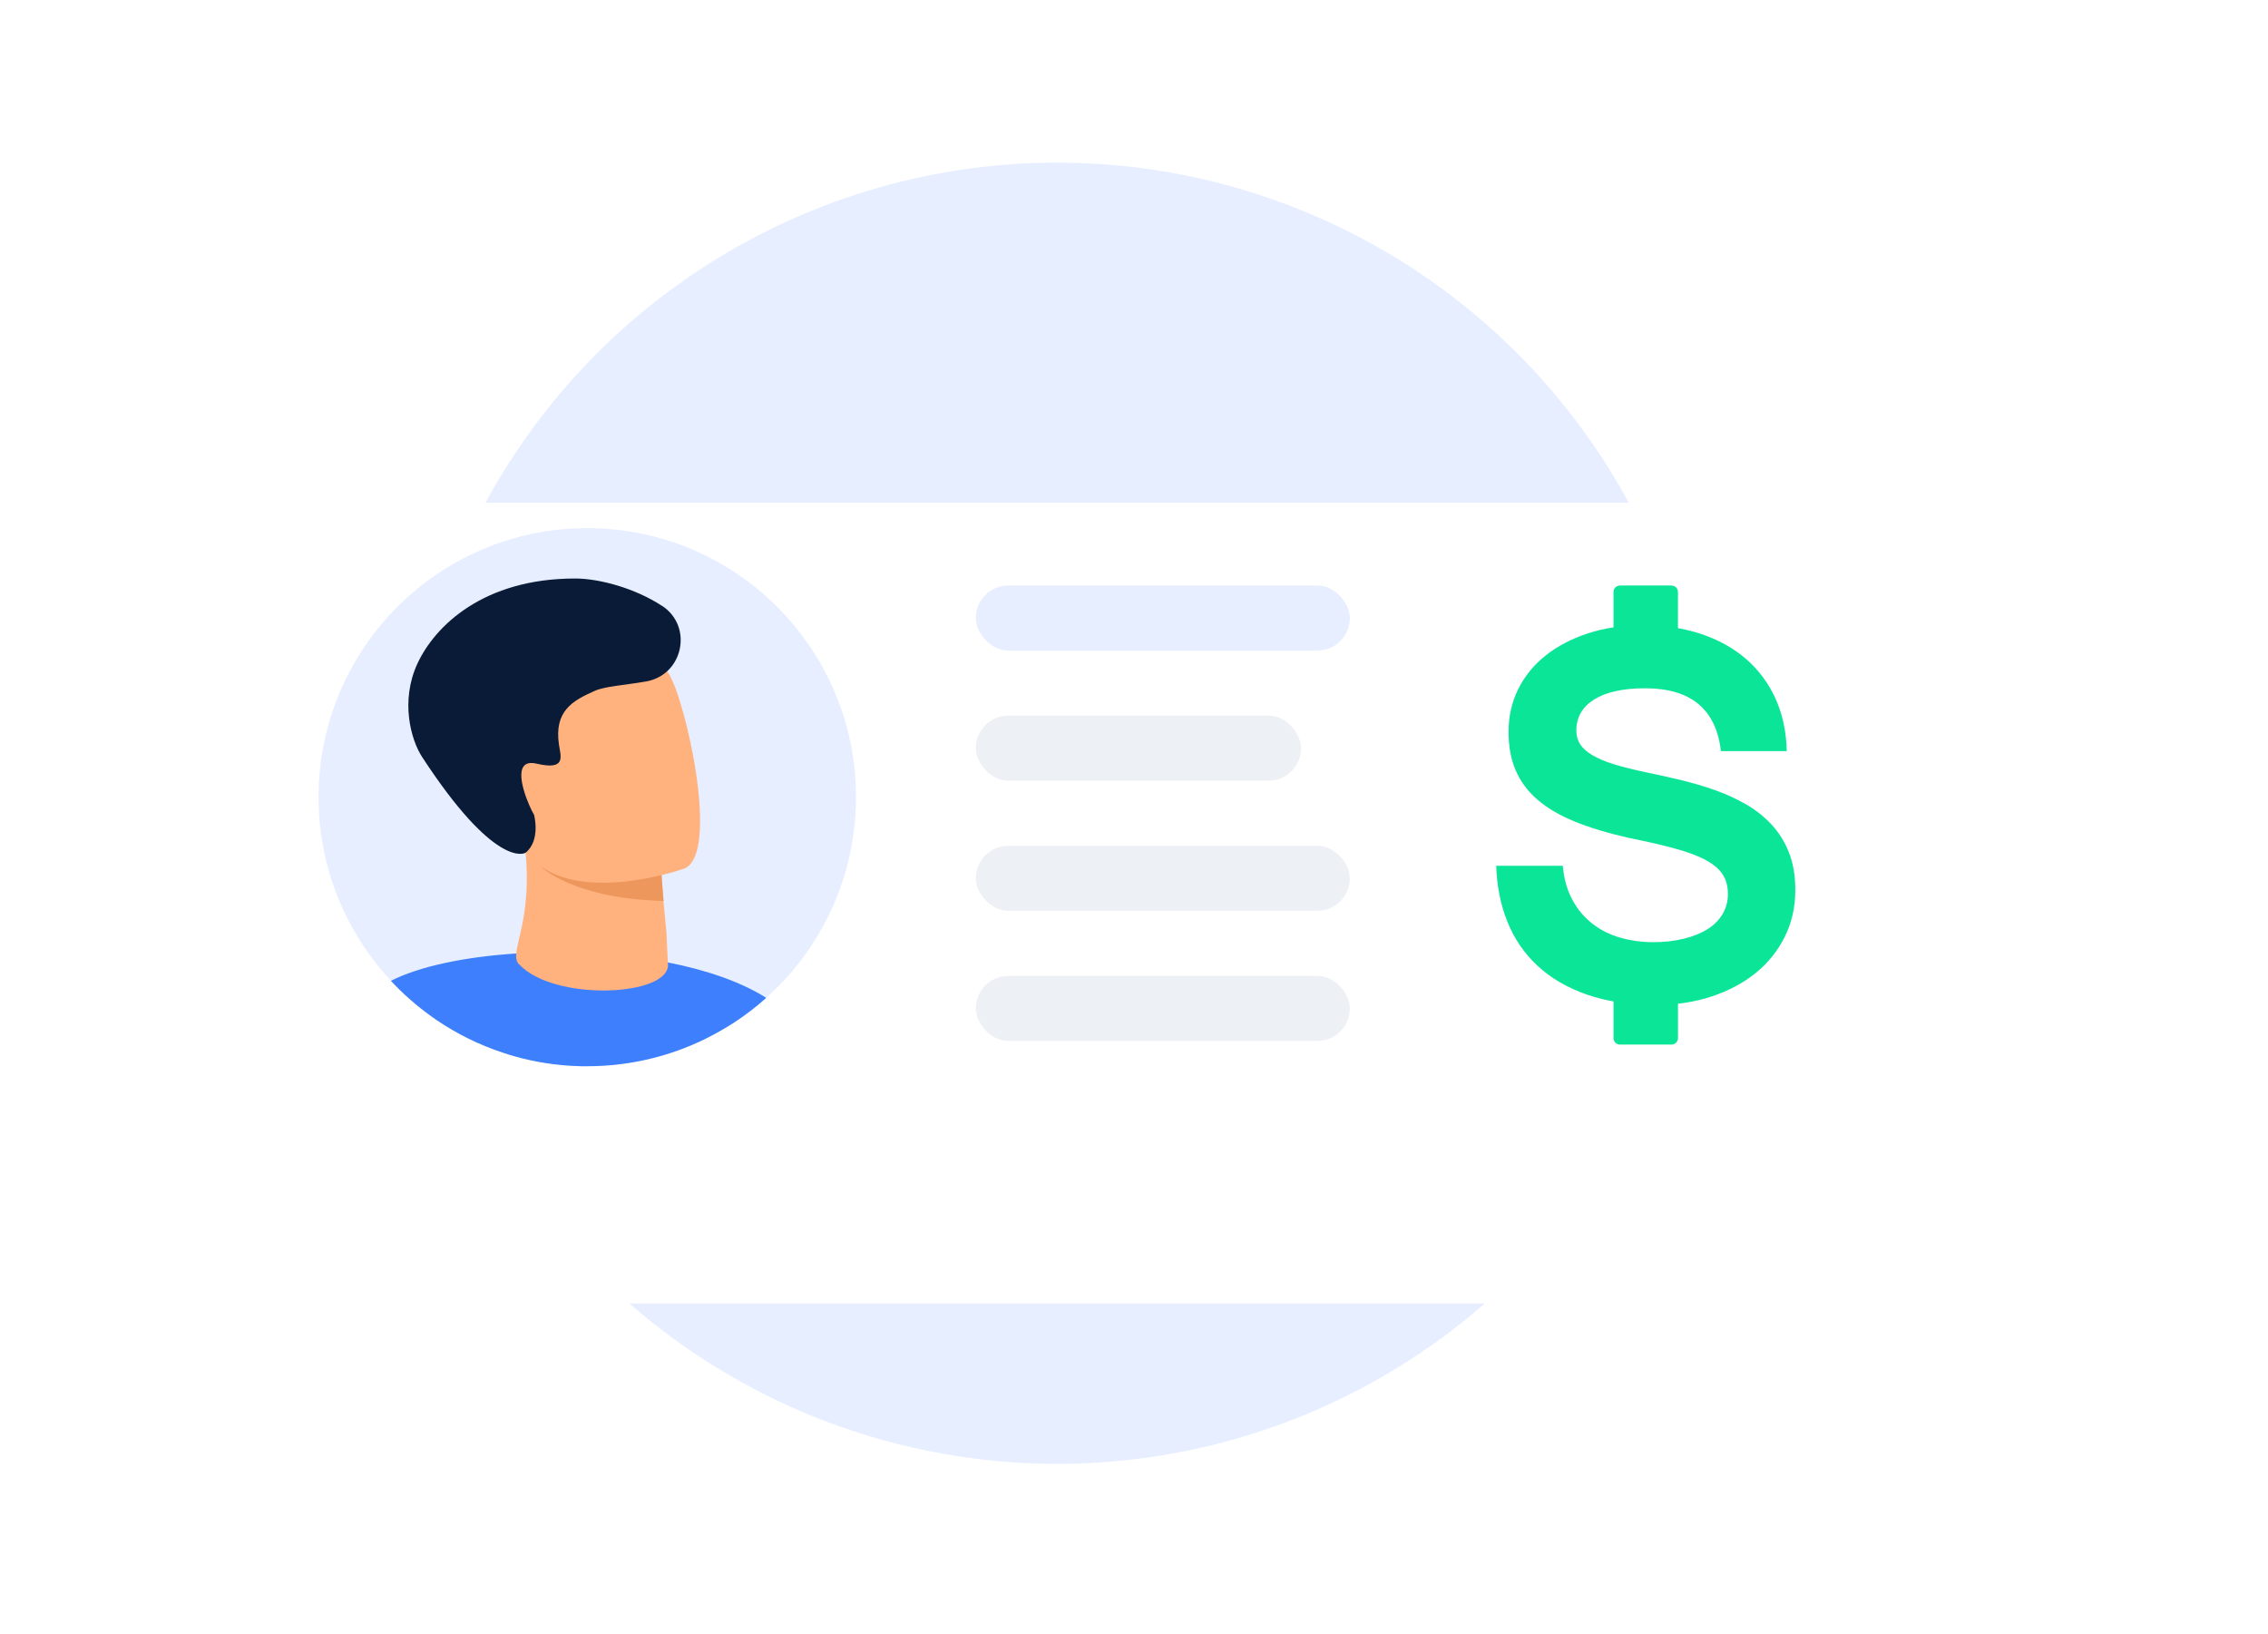 <svg xmlns="http://www.w3.org/2000/svg" width="118" height="85" viewBox="0 0 118 85" fill="none"><circle cx="55" cy="42.308" r="33.846" fill="#E6EEFF"></circle><g filter="url(#filter0_d_32577_110464)"><path d="M17.389 21.154H92.611C96.137 21.154 99 24.066 99 27.654V56.314C99 59.901 96.137 62.813 92.611 62.813H17.389C13.863 62.813 11 59.901 11 56.314V27.654C11 24.066 13.863 21.154 17.389 21.154Z" fill="white"></path></g><path d="M44.536 41.472C44.536 44.402 43.636 47.117 42.1 49.366C41.464 50.304 40.712 51.157 39.864 51.909C39.846 51.928 39.827 51.946 39.809 51.961C39.31 52.404 38.771 52.814 38.206 53.186C37.711 53.506 37.198 53.797 36.662 54.061C34.817 54.958 32.742 55.465 30.551 55.465C30.443 55.465 30.335 55.465 30.223 55.465C29.026 55.435 27.861 55.26 26.757 54.944C26.556 54.884 26.359 54.828 26.165 54.761C24.938 54.355 23.781 53.785 22.732 53.074C21.948 52.538 21.215 51.928 20.553 51.246C20.482 51.175 20.408 51.097 20.341 51.023C19.545 50.174 18.853 49.221 18.295 48.193C17.194 46.193 16.573 43.907 16.573 41.472C16.573 33.745 22.836 27.475 30.555 27.475C38.273 27.475 44.536 33.745 44.536 41.472Z" fill="#E7EEFF"></path><path d="M39.863 51.913C39.863 51.913 39.826 51.95 39.807 51.965C39.309 52.408 38.769 52.818 38.204 53.19C37.709 53.51 37.196 53.801 36.66 54.065C34.816 54.963 32.74 55.469 30.549 55.469C30.441 55.469 30.334 55.469 30.222 55.469C29.024 55.439 27.86 55.264 26.755 54.948C26.554 54.888 26.357 54.832 26.164 54.765C24.936 54.359 23.78 53.79 22.731 53.078C21.946 52.542 21.213 51.932 20.551 51.25C20.48 51.179 20.406 51.101 20.339 51.027C21.808 50.275 24.192 49.776 26.867 49.604C29.415 49.441 32.227 49.575 34.749 50.07C36.716 50.457 38.505 51.057 39.867 51.913H39.863Z" fill="#3D7FFC"></path><path d="M27.005 50.162C28.824 52.136 34.935 51.842 34.753 50.121C34.727 49.909 34.69 48.647 34.668 48.453C34.653 48.297 34.638 48.144 34.623 47.999C34.582 47.575 34.549 47.199 34.519 46.875C34.437 45.929 34.411 45.419 34.411 45.419H34.404C34.229 45.37 30.301 44.253 28.345 43.791C27.69 43.635 27.255 43.553 27.262 43.613C27.861 48.007 26.403 49.518 26.998 50.166L27.005 50.162Z" fill="#FFB27D"></path><path d="M28.142 45.084C28.142 45.084 29.783 46.752 34.522 46.872C34.44 45.926 34.414 45.416 34.414 45.416H34.406C34.231 45.367 30.303 44.25 28.347 43.789C28.001 43.93 28.459 44.85 28.139 45.084H28.142Z" fill="#ED975D"></path><path d="M35.616 45.181C35.616 45.181 34.418 45.612 32.886 45.817C30.65 46.119 27.708 45.94 26.785 43.233C25.231 38.675 23.241 35.939 27.82 34.077C30.271 33.079 31.84 33.027 32.904 33.407C33.83 33.734 34.373 34.39 34.79 35.041C35.679 36.438 37.468 44.384 35.616 45.181Z" fill="#FFB27D"></path><path d="M34.444 31.515C36.08 32.591 35.545 35.112 33.618 35.451C32.461 35.655 31.494 35.696 30.933 35.946C29.794 36.452 28.816 36.988 29.084 38.757C29.177 39.36 29.467 40.09 27.923 39.729C27.67 39.669 27.488 39.688 27.362 39.763C26.722 40.142 27.54 41.989 27.786 42.391C27.786 42.391 28.143 43.713 27.351 44.357C27.254 44.435 25.703 45.113 21.965 39.386C21.377 38.489 20.815 36.463 21.723 34.512C22.631 32.561 25.156 30.096 29.921 30.096C31.159 30.096 33.023 30.588 34.44 31.519L34.444 31.515Z" fill="#091B36"></path><rect x="50.769" y="30.461" width="19.462" height="3.385" rx="1.692" fill="#E6EEFF"></rect><rect x="50.769" y="37.23" width="16.923" height="3.385" rx="1.692" fill="#EDF1F6"></rect><rect x="50.769" y="44" width="19.462" height="3.385" rx="1.692" fill="#EDF1F6"></rect><rect x="50.769" y="50.769" width="19.462" height="3.385" rx="1.692" fill="#EDF1F6"></rect><path d="M86.146 52.277C84.779 52.277 83.585 52.099 82.564 51.743C81.54 51.386 80.689 50.886 80 50.249C79.313 49.613 78.776 48.831 78.431 47.959C78.074 47.075 77.876 46.1 77.846 45.041H81.309C81.37 45.721 81.533 46.311 81.808 46.811C82.064 47.295 82.418 47.718 82.849 48.055C83.278 48.388 83.767 48.633 84.29 48.778C84.853 48.938 85.436 49.017 86.021 49.015C86.556 49.02 87.089 48.959 87.608 48.834C88.087 48.718 88.498 48.554 88.838 48.339C89.159 48.143 89.429 47.873 89.625 47.551C89.81 47.234 89.905 46.873 89.9 46.505C89.9 46.109 89.81 45.773 89.629 45.494C89.448 45.214 89.156 44.969 88.757 44.749C88.357 44.529 87.823 44.332 87.17 44.151C86.516 43.97 85.707 43.785 84.748 43.591C83.656 43.345 82.716 43.061 81.927 42.739C81.139 42.417 80.49 42.034 79.979 41.59C79.491 41.175 79.105 40.653 78.852 40.064C78.607 39.488 78.487 38.825 78.487 38.076C78.487 37.271 78.654 36.529 78.99 35.85C79.331 35.167 79.82 34.568 80.422 34.098C81.037 33.608 81.777 33.225 82.632 32.945C83.488 32.666 84.443 32.527 85.492 32.527C86.585 32.527 87.583 32.677 88.486 32.975C89.389 33.276 90.167 33.702 90.82 34.262C91.479 34.827 92.006 35.529 92.365 36.32C92.739 37.129 92.937 38.05 92.962 39.074H89.536C89.286 36.897 87.972 35.807 85.594 35.807C84.437 35.807 83.551 36.006 82.936 36.393C82.321 36.78 82.015 37.322 82.015 38.002C82.009 38.258 82.079 38.51 82.217 38.726C82.35 38.932 82.565 39.122 82.862 39.294C83.154 39.466 83.533 39.626 83.993 39.767C84.453 39.909 85.017 40.047 85.67 40.185C86.242 40.301 86.827 40.43 87.429 40.577C88.025 40.718 88.614 40.891 89.192 41.093C89.755 41.29 90.299 41.537 90.818 41.831C91.316 42.112 91.768 42.468 92.16 42.885C92.553 43.308 92.863 43.802 93.071 44.34C93.295 44.9 93.407 45.554 93.407 46.303C93.407 47.185 93.226 47.992 92.865 48.722C92.505 49.452 91.991 50.095 91.36 50.608C90.714 51.132 89.947 51.543 89.059 51.839C88.17 52.135 87.199 52.281 86.146 52.277Z" fill="#0BE597"></path><path fill-rule="evenodd" clip-rule="evenodd" d="M84.283 30.461H86.965C87.054 30.462 87.139 30.497 87.202 30.56C87.265 30.623 87.3 30.708 87.3 30.797V34.653H83.948V30.797C83.948 30.708 83.983 30.623 84.046 30.56C84.109 30.497 84.194 30.462 84.283 30.461ZM87.302 50.46V54.008C87.302 54.097 87.266 54.182 87.203 54.245C87.14 54.308 87.055 54.343 86.966 54.344H84.283C84.194 54.343 84.109 54.308 84.046 54.245C83.983 54.182 83.948 54.097 83.948 54.008V50.46H87.302Z" fill="#0BE597"></path><defs><filter id="filter0_d_32577_110464" x="2" y="12.154" width="116" height="69.66" filterUnits="userSpaceOnUse" color-interpolation-filters="sRGB"><feFlood flood-opacity="0" result="BackgroundImageFix"></feFlood><feColorMatrix in="SourceAlpha" type="matrix" values="0 0 0 0 0 0 0 0 0 0 0 0 0 0 0 0 0 0 127 0" result="hardAlpha"></feColorMatrix><feOffset dx="5" dy="5"></feOffset><feGaussianBlur stdDeviation="7"></feGaussianBlur><feColorMatrix type="matrix" values="0 0 0 0 0 0 0 0 0 0.09 0 0 0 0 0.321 0 0 0 0.07 0"></feColorMatrix><feBlend mode="normal" in2="BackgroundImageFix" result="effect1_dropShadow_32577_110464"></feBlend><feBlend mode="normal" in="SourceGraphic" in2="effect1_dropShadow_32577_110464" result="shape"></feBlend></filter></defs></svg>